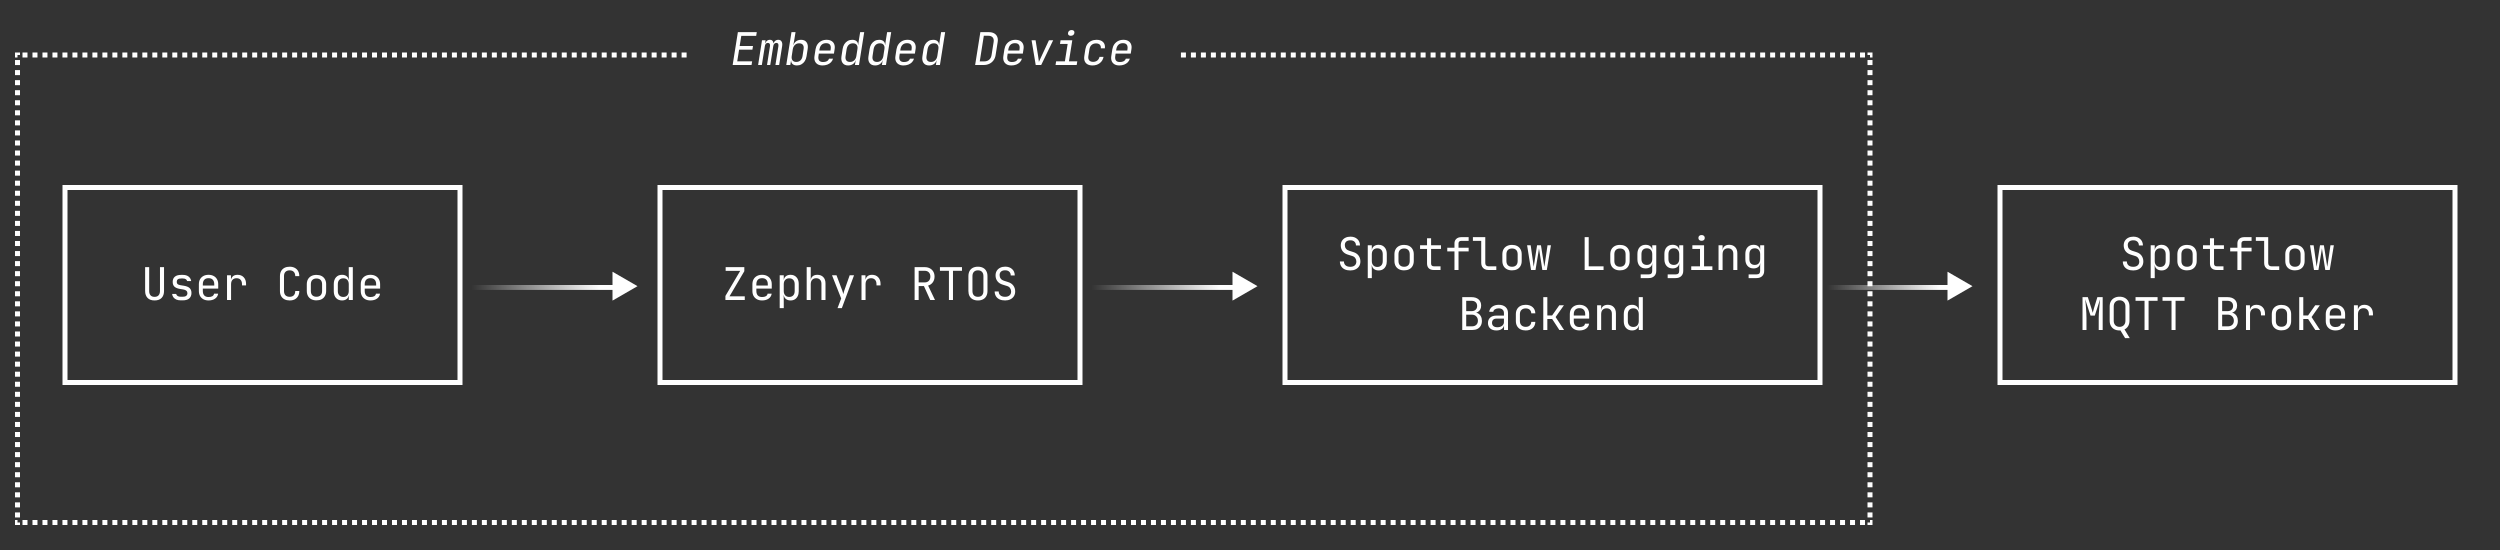 <svg width="1000" height="220" viewBox="0 0 1000 220" fill="none" xmlns="http://www.w3.org/2000/svg">
<rect x="0" y="0" width="1000" height="220" fill="#333333" stroke="none"/>
<path fill-rule="evenodd" clip-rule="evenodd" d="M251.713 115.964H175V114H251.713V115.964Z" fill="url(#paint0_radial_2757_6681)"/>
<path d="M255 114.468L245 108.694V120.241L255 114.468Z" fill="white"/>
<path fill-rule="evenodd" clip-rule="evenodd" d="M499.713 115.964H423V114H499.713V115.964Z" fill="url(#paint1_radial_2757_6681)"/>
<path d="M503 114.468L493 108.694V120.241L503 114.468Z" fill="white"/>
<path fill-rule="evenodd" clip-rule="evenodd" d="M786.125 115.964H719V114H786.125V115.964Z" fill="url(#paint2_radial_2757_6681)"/>
<path d="M789 114.468L779 108.694V120.241L789 114.468Z" fill="white"/>
<path d="M61.832 120.18C60.608 120.18 59.672 119.844 59.024 119.172C58.376 118.488 58.052 117.564 58.052 116.4V106.86H59.672V116.4C59.672 117.12 59.846 117.69 60.194 118.11C60.554 118.53 61.1 118.74 61.832 118.74C62.552 118.74 63.092 118.53 63.452 118.11C63.812 117.69 63.992 117.12 63.992 116.4V106.86H65.612V116.4C65.612 117.576 65.288 118.5 64.64 119.172C64.004 119.844 63.068 120.18 61.832 120.18ZM72.319 120.144C71.647 120.144 71.059 120.042 70.555 119.838C70.063 119.622 69.667 119.322 69.367 118.938C69.079 118.554 68.905 118.098 68.845 117.57H70.465C70.537 117.918 70.729 118.194 71.041 118.398C71.365 118.602 71.791 118.704 72.319 118.704H73.075C73.711 118.704 74.185 118.578 74.497 118.326C74.809 118.062 74.965 117.714 74.965 117.282C74.965 116.862 74.821 116.532 74.533 116.292C74.257 116.04 73.843 115.872 73.291 115.788L71.959 115.572C70.987 115.404 70.261 115.104 69.781 114.672C69.313 114.228 69.079 113.586 69.079 112.746C69.079 111.858 69.361 111.174 69.925 110.694C70.489 110.202 71.335 109.956 72.463 109.956H73.147C74.095 109.956 74.857 110.178 75.433 110.622C76.009 111.066 76.357 111.666 76.477 112.422H74.857C74.785 112.11 74.605 111.864 74.317 111.684C74.029 111.492 73.639 111.396 73.147 111.396H72.463C71.851 111.396 71.401 111.51 71.113 111.738C70.837 111.966 70.699 112.308 70.699 112.764C70.699 113.172 70.819 113.472 71.059 113.664C71.299 113.856 71.677 113.994 72.193 114.078L73.525 114.294C74.593 114.462 75.367 114.774 75.847 115.23C76.339 115.686 76.585 116.346 76.585 117.21C76.585 118.122 76.291 118.842 75.703 119.37C75.127 119.886 74.251 120.144 73.075 120.144H72.319ZM83.418 120.18C82.638 120.18 81.954 120.024 81.366 119.712C80.79 119.4 80.34 118.962 80.016 118.398C79.704 117.822 79.548 117.156 79.548 116.4V113.7C79.548 112.932 79.704 112.266 80.016 111.702C80.34 111.138 80.79 110.7 81.366 110.388C81.954 110.076 82.638 109.92 83.418 109.92C84.198 109.92 84.876 110.076 85.452 110.388C86.04 110.7 86.49 111.138 86.802 111.702C87.126 112.266 87.288 112.932 87.288 113.7V115.446H81.132V116.4C81.132 117.18 81.33 117.78 81.726 118.2C82.122 118.608 82.686 118.812 83.418 118.812C84.042 118.812 84.546 118.704 84.93 118.488C85.314 118.26 85.548 117.924 85.632 117.48H87.252C87.144 118.308 86.736 118.968 86.028 119.46C85.332 119.94 84.462 120.18 83.418 120.18ZM85.704 114.366V113.7C85.704 112.92 85.506 112.32 85.11 111.9C84.726 111.48 84.162 111.27 83.418 111.27C82.686 111.27 82.122 111.48 81.726 111.9C81.33 112.32 81.132 112.92 81.132 113.7V114.222H85.83L85.704 114.366ZM90.808 120V110.1H92.392V111.99H92.77L92.249 113.16C92.249 112.092 92.477 111.288 92.933 110.748C93.4 110.196 94.091 109.92 95.002 109.92C96.046 109.92 96.874 110.25 97.487 110.91C98.111 111.558 98.422 112.44 98.422 113.556V114.15H96.802V113.7C96.802 112.92 96.611 112.326 96.227 111.918C95.855 111.498 95.32 111.288 94.624 111.288C93.941 111.288 93.4 111.498 93.004 111.918C92.621 112.338 92.428 112.932 92.428 113.7V120H90.808ZM115.868 120.18C115.076 120.18 114.386 120.03 113.798 119.73C113.222 119.43 112.772 118.998 112.448 118.434C112.136 117.858 111.98 117.18 111.98 116.4V110.46C111.98 109.668 112.136 108.99 112.448 108.426C112.772 107.862 113.222 107.43 113.798 107.13C114.386 106.83 115.076 106.68 115.868 106.68C116.66 106.68 117.344 106.836 117.92 107.148C118.496 107.448 118.94 107.88 119.252 108.444C119.564 109.008 119.72 109.68 119.72 110.46H118.1C118.1 109.716 117.902 109.146 117.506 108.75C117.122 108.342 116.576 108.138 115.868 108.138C115.16 108.138 114.602 108.336 114.194 108.732C113.798 109.128 113.6 109.698 113.6 110.442V116.4C113.6 117.144 113.798 117.72 114.194 118.128C114.602 118.524 115.16 118.722 115.868 118.722C116.576 118.722 117.122 118.524 117.506 118.128C117.902 117.72 118.1 117.144 118.1 116.4H119.72C119.72 117.168 119.564 117.84 119.252 118.416C118.94 118.98 118.496 119.418 117.92 119.73C117.344 120.03 116.66 120.18 115.868 120.18ZM126.589 120.144C125.797 120.144 125.113 119.994 124.537 119.694C123.961 119.394 123.511 118.962 123.187 118.398C122.875 117.822 122.719 117.144 122.719 116.364V113.736C122.719 112.944 122.875 112.266 123.187 111.702C123.511 111.138 123.961 110.706 124.537 110.406C125.113 110.106 125.797 109.956 126.589 109.956C127.381 109.956 128.065 110.106 128.641 110.406C129.217 110.706 129.661 111.138 129.973 111.702C130.297 112.266 130.459 112.938 130.459 113.718V116.364C130.459 117.144 130.297 117.822 129.973 118.398C129.661 118.962 129.217 119.394 128.641 119.694C128.065 119.994 127.381 120.144 126.589 120.144ZM126.589 118.704C127.297 118.704 127.849 118.506 128.245 118.11C128.641 117.714 128.839 117.132 128.839 116.364V113.736C128.839 112.968 128.641 112.386 128.245 111.99C127.849 111.594 127.297 111.396 126.589 111.396C125.893 111.396 125.341 111.594 124.933 111.99C124.537 112.386 124.339 112.968 124.339 113.736V116.364C124.339 117.132 124.537 117.714 124.933 118.11C125.341 118.506 125.893 118.704 126.589 118.704ZM136.806 120.18C135.822 120.18 135.024 119.85 134.412 119.19C133.812 118.53 133.512 117.636 133.512 116.508V113.61C133.512 112.47 133.812 111.57 134.412 110.91C135.012 110.25 135.81 109.92 136.806 109.92C137.622 109.92 138.276 110.142 138.768 110.586C139.26 111.03 139.506 111.624 139.506 112.368L139.182 111.99H139.542L139.506 109.74V106.86H141.126V120H139.506V118.11H139.182L139.506 117.732C139.506 118.488 139.26 119.088 138.768 119.532C138.276 119.964 137.622 120.18 136.806 120.18ZM137.346 118.776C138.018 118.776 138.546 118.566 138.93 118.146C139.314 117.726 139.506 117.144 139.506 116.4V113.7C139.506 112.956 139.314 112.374 138.93 111.954C138.546 111.534 138.018 111.324 137.346 111.324C136.662 111.324 136.122 111.528 135.726 111.936C135.33 112.344 135.132 112.932 135.132 113.7V116.4C135.132 117.168 135.33 117.756 135.726 118.164C136.122 118.572 136.662 118.776 137.346 118.776ZM148.175 120.18C147.395 120.18 146.711 120.024 146.123 119.712C145.547 119.4 145.097 118.962 144.773 118.398C144.461 117.822 144.305 117.156 144.305 116.4V113.7C144.305 112.932 144.461 112.266 144.773 111.702C145.097 111.138 145.547 110.7 146.123 110.388C146.711 110.076 147.395 109.92 148.175 109.92C148.955 109.92 149.633 110.076 150.209 110.388C150.797 110.7 151.247 111.138 151.559 111.702C151.883 112.266 152.045 112.932 152.045 113.7V115.446H145.889V116.4C145.889 117.18 146.087 117.78 146.483 118.2C146.879 118.608 147.443 118.812 148.175 118.812C148.799 118.812 149.303 118.704 149.687 118.488C150.071 118.26 150.305 117.924 150.389 117.48H152.009C151.901 118.308 151.493 118.968 150.785 119.46C150.089 119.94 149.219 120.18 148.175 120.18ZM150.461 114.366V113.7C150.461 112.92 150.263 112.32 149.867 111.9C149.483 111.48 148.919 111.27 148.175 111.27C147.443 111.27 146.879 111.48 146.483 111.9C146.087 112.32 145.889 112.92 145.889 113.7V114.222H150.587L150.461 114.366Z" fill="white"/>
<rect x="26" y="75" width="158" height="78" stroke="white" stroke-width="2"/>
<path d="M290.169 120V118.38L296.091 108.336H290.259V106.86H297.729V108.48L291.807 118.524H297.909V120H290.169ZM304.832 120.18C304.052 120.18 303.368 120.024 302.78 119.712C302.204 119.4 301.754 118.962 301.43 118.398C301.118 117.822 300.962 117.156 300.962 116.4V113.7C300.962 112.932 301.118 112.266 301.43 111.702C301.754 111.138 302.204 110.7 302.78 110.388C303.368 110.076 304.052 109.92 304.832 109.92C305.612 109.92 306.29 110.076 306.866 110.388C307.454 110.7 307.904 111.138 308.216 111.702C308.54 112.266 308.702 112.932 308.702 113.7V115.446H302.546V116.4C302.546 117.18 302.744 117.78 303.14 118.2C303.536 118.608 304.1 118.812 304.832 118.812C305.456 118.812 305.96 118.704 306.344 118.488C306.728 118.26 306.962 117.924 307.046 117.48H308.666C308.558 118.308 308.15 118.968 307.442 119.46C306.746 119.94 305.876 120.18 304.832 120.18ZM307.118 114.366V113.7C307.118 112.92 306.92 112.32 306.524 111.9C306.14 111.48 305.576 111.27 304.832 111.27C304.1 111.27 303.536 111.48 303.14 111.9C302.744 112.32 302.546 112.92 302.546 113.7V114.222H307.244L307.118 114.366ZM311.881 123.24V110.1H313.501V111.99H313.825L313.501 112.368C313.501 111.612 313.747 111.018 314.239 110.586C314.743 110.142 315.403 109.92 316.219 109.92C317.215 109.92 318.007 110.25 318.595 110.91C319.195 111.558 319.495 112.452 319.495 113.592V116.49C319.495 117.246 319.357 117.9 319.081 118.452C318.817 119.004 318.439 119.43 317.947 119.73C317.467 120.03 316.891 120.18 316.219 120.18C315.415 120.18 314.761 119.958 314.257 119.514C313.753 119.07 313.501 118.476 313.501 117.732L313.825 118.11H313.465L313.501 120.36V123.24H311.881ZM315.679 118.776C316.363 118.776 316.897 118.572 317.281 118.164C317.677 117.756 317.875 117.168 317.875 116.4V113.7C317.875 112.932 317.677 112.344 317.281 111.936C316.897 111.528 316.363 111.324 315.679 111.324C315.019 111.324 314.491 111.534 314.095 111.954C313.699 112.374 313.501 112.956 313.501 113.7V116.4C313.501 117.144 313.699 117.726 314.095 118.146C314.491 118.566 315.019 118.776 315.679 118.776ZM322.674 120V106.86H324.294V110.1V111.99H324.636L324.294 112.368C324.294 111.588 324.528 110.988 324.996 110.568C325.464 110.136 326.112 109.92 326.94 109.92C327.936 109.92 328.728 110.226 329.316 110.838C329.904 111.45 330.198 112.284 330.198 113.34V120H328.578V113.52C328.578 112.812 328.386 112.266 328.002 111.882C327.63 111.486 327.12 111.288 326.472 111.288C325.8 111.288 325.266 111.498 324.87 111.918C324.486 112.338 324.294 112.932 324.294 113.7V120H322.674ZM335.015 123.24L336.473 119.388L332.801 110.1H334.601L336.905 116.22C336.989 116.424 337.067 116.67 337.139 116.958C337.211 117.234 337.271 117.468 337.319 117.66C337.367 117.468 337.427 117.234 337.499 116.958C337.571 116.67 337.643 116.424 337.715 116.22L339.875 110.1H341.621L336.743 123.24H335.015ZM344.602 120V110.1H346.186V111.99H346.564L346.042 113.16C346.042 112.092 346.27 111.288 346.726 110.748C347.194 110.196 347.884 109.92 348.796 109.92C349.84 109.92 350.668 110.25 351.28 110.91C351.904 111.558 352.216 112.44 352.216 113.556V114.15H350.596V113.7C350.596 112.92 350.404 112.326 350.02 111.918C349.648 111.498 349.114 111.288 348.418 111.288C347.734 111.288 347.194 111.498 346.798 111.918C346.414 112.338 346.222 112.932 346.222 113.7V120H344.602ZM365.845 120V106.86H369.913C370.693 106.86 371.377 107.022 371.965 107.346C372.553 107.658 373.009 108.096 373.333 108.66C373.657 109.224 373.819 109.884 373.819 110.64C373.819 111.528 373.585 112.29 373.117 112.926C372.661 113.562 372.037 114 371.245 114.24L373.999 120H372.091L369.571 114.42H367.465V120H365.845ZM367.465 112.962H369.913C370.585 112.962 371.125 112.752 371.533 112.332C371.941 111.9 372.145 111.336 372.145 110.64C372.145 109.932 371.941 109.368 371.533 108.948C371.125 108.528 370.585 108.318 369.913 108.318H367.465V112.962ZM379.572 120V108.318H375.972V106.842H384.792V108.318H381.192V120H379.572ZM391.175 120.18C390.383 120.18 389.699 120.03 389.123 119.73C388.559 119.43 388.121 118.998 387.809 118.434C387.509 117.858 387.359 117.18 387.359 116.4V110.46C387.359 109.668 387.509 108.99 387.809 108.426C388.121 107.862 388.559 107.43 389.123 107.13C389.699 106.83 390.383 106.68 391.175 106.68C391.967 106.68 392.645 106.83 393.209 107.13C393.785 107.43 394.223 107.862 394.523 108.426C394.835 108.99 394.991 109.662 394.991 110.442V116.4C394.991 117.18 394.835 117.858 394.523 118.434C394.223 118.998 393.785 119.43 393.209 119.73C392.645 120.03 391.967 120.18 391.175 120.18ZM391.175 118.722C391.883 118.722 392.423 118.524 392.795 118.128C393.179 117.72 393.371 117.144 393.371 116.4V110.46C393.371 109.716 393.179 109.146 392.795 108.75C392.423 108.342 391.883 108.138 391.175 108.138C390.479 108.138 389.939 108.342 389.555 108.75C389.171 109.146 388.979 109.716 388.979 110.46V116.4C388.979 117.144 389.171 117.72 389.555 118.128C389.939 118.524 390.479 118.722 391.175 118.722ZM402.04 120.18C401.176 120.18 400.432 120.036 399.808 119.748C399.196 119.46 398.722 119.046 398.386 118.506C398.05 117.966 397.876 117.324 397.864 116.58H399.484C399.484 117.24 399.706 117.762 400.15 118.146C400.606 118.53 401.236 118.722 402.04 118.722C402.796 118.722 403.384 118.536 403.804 118.164C404.236 117.792 404.452 117.276 404.452 116.616C404.452 116.088 404.308 115.626 404.02 115.23C403.744 114.834 403.342 114.558 402.814 114.402L401.032 113.844C400.132 113.568 399.436 113.106 398.944 112.458C398.464 111.81 398.224 111.048 398.224 110.172C398.224 109.464 398.38 108.852 398.692 108.336C399.016 107.808 399.466 107.4 400.042 107.112C400.618 106.812 401.296 106.662 402.076 106.662C403.228 106.662 404.152 106.986 404.848 107.634C405.544 108.27 405.898 109.122 405.91 110.19H404.29C404.29 109.542 404.092 109.038 403.696 108.678C403.312 108.306 402.766 108.12 402.058 108.12C401.362 108.12 400.816 108.288 400.42 108.624C400.036 108.96 399.844 109.428 399.844 110.028C399.844 110.568 399.988 111.036 400.276 111.432C400.564 111.828 400.978 112.11 401.518 112.278L403.318 112.854C404.194 113.13 404.872 113.598 405.352 114.258C405.832 114.918 406.072 115.692 406.072 116.58C406.072 117.3 405.904 117.93 405.568 118.47C405.232 119.01 404.758 119.43 404.146 119.73C403.546 120.03 402.844 120.18 402.04 120.18Z" fill="white"/>
<rect x="264" y="75" width="168" height="78" stroke="white" stroke-width="2"/>
<path d="M540.128 108.18C539.264 108.18 538.52 108.036 537.896 107.748C537.284 107.46 536.81 107.046 536.474 106.506C536.138 105.966 535.964 105.324 535.952 104.58H537.572C537.572 105.24 537.794 105.762 538.238 106.146C538.694 106.53 539.324 106.722 540.128 106.722C540.884 106.722 541.472 106.536 541.892 106.164C542.324 105.792 542.54 105.276 542.54 104.616C542.54 104.088 542.396 103.626 542.108 103.23C541.832 102.834 541.43 102.558 540.902 102.402L539.12 101.844C538.22 101.568 537.524 101.106 537.032 100.458C536.552 99.81 536.312 99.048 536.312 98.172C536.312 97.464 536.468 96.852 536.78 96.336C537.104 95.808 537.554 95.4 538.13 95.112C538.706 94.812 539.384 94.662 540.164 94.662C541.316 94.662 542.24 94.986 542.936 95.634C543.632 96.27 543.986 97.122 543.998 98.19H542.378C542.378 97.542 542.18 97.038 541.784 96.678C541.4 96.306 540.854 96.12 540.146 96.12C539.45 96.12 538.904 96.288 538.508 96.624C538.124 96.96 537.932 97.428 537.932 98.028C537.932 98.568 538.076 99.036 538.364 99.432C538.652 99.828 539.066 100.11 539.606 100.278L541.406 100.854C542.282 101.13 542.96 101.598 543.44 102.258C543.92 102.918 544.16 103.692 544.16 104.58C544.16 105.3 543.992 105.93 543.656 106.47C543.32 107.01 542.846 107.43 542.234 107.73C541.634 108.03 540.932 108.18 540.128 108.18ZM547.105 111.24V98.1H548.725V99.99H549.049L548.725 100.368C548.725 99.612 548.971 99.018 549.463 98.586C549.967 98.142 550.627 97.92 551.443 97.92C552.439 97.92 553.231 98.25 553.819 98.91C554.419 99.558 554.719 100.452 554.719 101.592V104.49C554.719 105.246 554.581 105.9 554.305 106.452C554.041 107.004 553.663 107.43 553.171 107.73C552.691 108.03 552.115 108.18 551.443 108.18C550.639 108.18 549.985 107.958 549.481 107.514C548.977 107.07 548.725 106.476 548.725 105.732L549.049 106.11H548.689L548.725 108.36V111.24H547.105ZM550.903 106.776C551.587 106.776 552.121 106.572 552.505 106.164C552.901 105.756 553.099 105.168 553.099 104.4V101.7C553.099 100.932 552.901 100.344 552.505 99.936C552.121 99.528 551.587 99.324 550.903 99.324C550.243 99.324 549.715 99.534 549.319 99.954C548.923 100.374 548.725 100.956 548.725 101.7V104.4C548.725 105.144 548.923 105.726 549.319 106.146C549.715 106.566 550.243 106.776 550.903 106.776ZM561.642 108.144C560.85 108.144 560.166 107.994 559.59 107.694C559.014 107.394 558.564 106.962 558.24 106.398C557.928 105.822 557.772 105.144 557.772 104.364V101.736C557.772 100.944 557.928 100.266 558.24 99.702C558.564 99.138 559.014 98.706 559.59 98.406C560.166 98.106 560.85 97.956 561.642 97.956C562.434 97.956 563.118 98.106 563.694 98.406C564.27 98.706 564.714 99.138 565.026 99.702C565.35 100.266 565.512 100.938 565.512 101.718V104.364C565.512 105.144 565.35 105.822 565.026 106.398C564.714 106.962 564.27 107.394 563.694 107.694C563.118 107.994 562.434 108.144 561.642 108.144ZM561.642 106.704C562.35 106.704 562.902 106.506 563.298 106.11C563.694 105.714 563.892 105.132 563.892 104.364V101.736C563.892 100.968 563.694 100.386 563.298 99.99C562.902 99.594 562.35 99.396 561.642 99.396C560.946 99.396 560.394 99.594 559.986 99.99C559.59 100.386 559.392 100.968 559.392 101.736V104.364C559.392 105.132 559.59 105.714 559.986 106.11C560.394 106.506 560.946 106.704 561.642 106.704ZM573.515 108C572.663 108 571.997 107.772 571.517 107.316C571.049 106.86 570.815 106.218 570.815 105.39V99.576H568.025V98.1H570.815V95.31H572.435V98.1H576.395V99.576H572.435V105.39C572.435 106.146 572.795 106.524 573.515 106.524H576.215V108H573.515ZM581.788 108V100.566H578.908V99.09H581.788V97.38C581.788 96.6 582.034 95.988 582.526 95.544C583.018 95.088 583.696 94.86 584.56 94.86H587.458V96.336H584.56C584.188 96.336 583.9 96.426 583.696 96.606C583.504 96.774 583.408 97.032 583.408 97.38V99.09H587.458V100.566H583.408V108H581.788ZM595.371 108C594.795 108 594.291 107.886 593.859 107.658C593.427 107.43 593.091 107.106 592.851 106.686C592.611 106.266 592.491 105.774 592.491 105.21V96.336H589.161V94.86H594.111V105.21C594.111 105.618 594.225 105.942 594.453 106.182C594.681 106.41 594.987 106.524 595.371 106.524H598.521V108H595.371ZM604.814 108.144C604.022 108.144 603.338 107.994 602.762 107.694C602.186 107.394 601.736 106.962 601.412 106.398C601.1 105.822 600.944 105.144 600.944 104.364V101.736C600.944 100.944 601.1 100.266 601.412 99.702C601.736 99.138 602.186 98.706 602.762 98.406C603.338 98.106 604.022 97.956 604.814 97.956C605.606 97.956 606.29 98.106 606.866 98.406C607.442 98.706 607.886 99.138 608.198 99.702C608.522 100.266 608.684 100.938 608.684 101.718V104.364C608.684 105.144 608.522 105.822 608.198 106.398C607.886 106.962 607.442 107.394 606.866 107.694C606.29 107.994 605.606 108.144 604.814 108.144ZM604.814 106.704C605.522 106.704 606.074 106.506 606.47 106.11C606.866 105.714 607.064 105.132 607.064 104.364V101.736C607.064 100.968 606.866 100.386 606.47 99.99C606.074 99.594 605.522 99.396 604.814 99.396C604.118 99.396 603.566 99.594 603.158 99.99C602.762 100.386 602.564 100.968 602.564 101.736V104.364C602.564 105.132 602.762 105.714 603.158 106.11C603.566 106.506 604.118 106.704 604.814 106.704ZM612.421 108L610.837 98.1H612.277L613.267 105.12C613.303 105.384 613.339 105.672 613.375 105.984C613.423 106.284 613.459 106.536 613.483 106.74C613.507 106.536 613.543 106.284 613.591 105.984C613.651 105.672 613.699 105.384 613.735 105.12L614.833 98.1H616.381L617.479 105.12C617.515 105.384 617.557 105.672 617.605 105.984C617.665 106.284 617.707 106.536 617.731 106.74C617.755 106.536 617.791 106.284 617.839 105.984C617.899 105.672 617.947 105.384 617.983 105.12L619.009 98.1H620.377L618.721 108H616.939L615.877 101.16C615.829 100.824 615.775 100.488 615.715 100.152C615.655 99.816 615.613 99.552 615.589 99.36C615.565 99.552 615.529 99.816 615.481 100.152C615.433 100.488 615.379 100.824 615.319 101.16L614.203 108H612.421ZM633.863 108V94.86H635.483V106.524H641.423V108H633.863ZM647.986 108.144C647.194 108.144 646.51 107.994 645.934 107.694C645.358 107.394 644.908 106.962 644.584 106.398C644.272 105.822 644.116 105.144 644.116 104.364V101.736C644.116 100.944 644.272 100.266 644.584 99.702C644.908 99.138 645.358 98.706 645.934 98.406C646.51 98.106 647.194 97.956 647.986 97.956C648.778 97.956 649.462 98.106 650.038 98.406C650.614 98.706 651.058 99.138 651.37 99.702C651.694 100.266 651.856 100.938 651.856 101.718V104.364C651.856 105.144 651.694 105.822 651.37 106.398C651.058 106.962 650.614 107.394 650.038 107.694C649.462 107.994 648.778 108.144 647.986 108.144ZM647.986 106.704C648.694 106.704 649.246 106.506 649.642 106.11C650.038 105.714 650.236 105.132 650.236 104.364V101.736C650.236 100.968 650.038 100.386 649.642 99.99C649.246 99.594 648.694 99.396 647.986 99.396C647.29 99.396 646.738 99.594 646.33 99.99C645.934 100.386 645.736 100.968 645.736 101.736V104.364C645.736 105.132 645.934 105.714 646.33 106.11C646.738 106.506 647.29 106.704 647.986 106.704ZM656.277 111.24V109.764H659.427C659.931 109.764 660.297 109.65 660.525 109.422C660.765 109.194 660.885 108.84 660.885 108.36V107.1L660.921 105.3H660.597L660.903 105.03C660.903 105.75 660.663 106.32 660.183 106.74C659.703 107.16 659.061 107.37 658.257 107.37C657.237 107.37 656.433 107.04 655.845 106.38C655.257 105.708 654.963 104.808 654.963 103.68V101.592C654.963 100.464 655.257 99.57 655.845 98.91C656.433 98.25 657.237 97.92 658.257 97.92C659.061 97.92 659.703 98.13 660.183 98.55C660.663 98.97 660.903 99.54 660.903 100.26L660.597 99.99H660.903V98.1H662.505V108.36C662.505 109.248 662.229 109.95 661.677 110.466C661.137 110.982 660.381 111.24 659.409 111.24H656.277ZM658.743 105.966C659.415 105.966 659.943 105.756 660.327 105.336C660.711 104.916 660.903 104.334 660.903 103.59V101.7C660.903 100.956 660.711 100.374 660.327 99.954C659.943 99.534 659.415 99.324 658.743 99.324C658.059 99.324 657.525 99.528 657.141 99.936C656.769 100.344 656.583 100.932 656.583 101.7V103.59C656.583 104.358 656.769 104.946 657.141 105.354C657.525 105.762 658.059 105.966 658.743 105.966ZM667.07 111.24V109.764H670.22C670.724 109.764 671.09 109.65 671.318 109.422C671.558 109.194 671.678 108.84 671.678 108.36V107.1L671.714 105.3H671.39L671.696 105.03C671.696 105.75 671.456 106.32 670.976 106.74C670.496 107.16 669.854 107.37 669.05 107.37C668.03 107.37 667.226 107.04 666.638 106.38C666.05 105.708 665.756 104.808 665.756 103.68V101.592C665.756 100.464 666.05 99.57 666.638 98.91C667.226 98.25 668.03 97.92 669.05 97.92C669.854 97.92 670.496 98.13 670.976 98.55C671.456 98.97 671.696 99.54 671.696 100.26L671.39 99.99H671.696V98.1H673.298V108.36C673.298 109.248 673.022 109.95 672.47 110.466C671.93 110.982 671.174 111.24 670.202 111.24H667.07ZM669.536 105.966C670.208 105.966 670.736 105.756 671.12 105.336C671.504 104.916 671.696 104.334 671.696 103.59V101.7C671.696 100.956 671.504 100.374 671.12 99.954C670.736 99.534 670.208 99.324 669.536 99.324C668.852 99.324 668.318 99.528 667.934 99.936C667.562 100.344 667.376 100.932 667.376 101.7V103.59C667.376 104.358 667.562 104.946 667.934 105.354C668.318 105.762 668.852 105.966 669.536 105.966ZM676.495 108V106.524H680.005V99.576H676.945V98.1H681.625V106.524H684.955V108H676.495ZM680.635 96.318C680.239 96.318 679.927 96.216 679.699 96.012C679.471 95.808 679.357 95.532 679.357 95.184C679.357 94.824 679.471 94.542 679.699 94.338C679.927 94.122 680.239 94.014 680.635 94.014C681.031 94.014 681.343 94.122 681.571 94.338C681.799 94.542 681.913 94.824 681.913 95.184C681.913 95.532 681.799 95.808 681.571 96.012C681.343 96.216 681.031 96.318 680.635 96.318ZM687.414 108V98.1H689.034V99.99H689.376L689.034 100.368C689.034 99.588 689.268 98.988 689.736 98.568C690.204 98.136 690.852 97.92 691.68 97.92C692.676 97.92 693.468 98.226 694.056 98.838C694.644 99.45 694.938 100.284 694.938 101.34V108H693.318V101.52C693.318 100.812 693.126 100.272 692.742 99.9C692.37 99.516 691.86 99.324 691.212 99.324C690.54 99.324 690.006 99.528 689.61 99.936C689.226 100.344 689.034 100.932 689.034 101.7V108H687.414ZM699.449 111.24V109.764H702.599C703.103 109.764 703.469 109.65 703.697 109.422C703.937 109.194 704.057 108.84 704.057 108.36V107.1L704.093 105.3H703.769L704.075 105.03C704.075 105.75 703.835 106.32 703.355 106.74C702.875 107.16 702.233 107.37 701.429 107.37C700.409 107.37 699.605 107.04 699.017 106.38C698.429 105.708 698.135 104.808 698.135 103.68V101.592C698.135 100.464 698.429 99.57 699.017 98.91C699.605 98.25 700.409 97.92 701.429 97.92C702.233 97.92 702.875 98.13 703.355 98.55C703.835 98.97 704.075 99.54 704.075 100.26L703.769 99.99H704.075V98.1H705.677V108.36C705.677 109.248 705.401 109.95 704.849 110.466C704.309 110.982 703.553 111.24 702.581 111.24H699.449ZM701.915 105.966C702.587 105.966 703.115 105.756 703.499 105.336C703.883 104.916 704.075 104.334 704.075 103.59V101.7C704.075 100.956 703.883 100.374 703.499 99.954C703.115 99.534 702.587 99.324 701.915 99.324C701.231 99.324 700.697 99.528 700.313 99.936C699.941 100.344 699.755 100.932 699.755 101.7V103.59C699.755 104.358 699.941 104.946 700.313 105.354C700.697 105.762 701.231 105.966 701.915 105.966ZM584.899 132V118.86H588.625C589.825 118.86 590.761 119.16 591.433 119.76C592.117 120.36 592.459 121.194 592.459 122.262C592.459 122.862 592.333 123.384 592.081 123.828C591.829 124.272 591.469 124.614 591.001 124.854C590.545 125.094 589.993 125.208 589.345 125.196V124.926C590.041 124.914 590.641 125.046 591.145 125.322C591.661 125.598 592.057 125.994 592.333 126.51C592.621 127.026 592.765 127.638 592.765 128.346C592.765 129.09 592.609 129.738 592.297 130.29C591.985 130.842 591.541 131.268 590.965 131.568C590.389 131.856 589.699 132 588.895 132H584.899ZM586.483 130.542H588.715C589.471 130.542 590.065 130.344 590.497 129.948C590.941 129.54 591.163 128.988 591.163 128.292C591.163 127.572 590.941 126.99 590.497 126.546C590.065 126.09 589.471 125.862 588.715 125.862H586.483V130.542ZM586.483 124.458H588.607C589.303 124.458 589.849 124.272 590.245 123.9C590.653 123.528 590.857 123.024 590.857 122.388C590.857 121.752 590.659 121.248 590.263 120.876C589.867 120.504 589.321 120.318 588.625 120.318H586.483V124.458ZM598.554 132.18C597.51 132.18 596.688 131.916 596.088 131.388C595.488 130.848 595.188 130.122 595.188 129.21C595.188 128.286 595.488 127.56 596.088 127.032C596.688 126.504 597.498 126.24 598.518 126.24H601.578V125.25C601.578 124.638 601.392 124.17 601.02 123.846C600.66 123.51 600.144 123.342 599.472 123.342C598.884 123.342 598.392 123.468 597.996 123.72C597.6 123.96 597.372 124.29 597.312 124.71H595.692C595.8 123.858 596.202 123.18 596.898 122.676C597.594 122.172 598.464 121.92 599.508 121.92C600.648 121.92 601.548 122.214 602.208 122.802C602.868 123.39 603.198 124.188 603.198 125.196V132H601.614V130.11H601.344L601.614 129.84C601.614 130.56 601.332 131.13 600.768 131.55C600.216 131.97 599.478 132.18 598.554 132.18ZM598.95 130.902C599.718 130.902 600.348 130.71 600.84 130.326C601.332 129.942 601.578 129.45 601.578 128.85V127.446H598.554C598.014 127.446 597.588 127.596 597.276 127.896C596.964 128.196 596.808 128.604 596.808 129.12C596.808 129.672 596.994 130.11 597.366 130.434C597.75 130.746 598.278 130.902 598.95 130.902ZM610.283 132.18C609.491 132.18 608.795 132.03 608.195 131.73C607.607 131.43 607.151 130.998 606.827 130.434C606.503 129.858 606.341 129.18 606.341 128.4V125.7C606.341 124.908 606.503 124.23 606.827 123.666C607.151 123.102 607.607 122.67 608.195 122.37C608.795 122.07 609.491 121.92 610.283 121.92C611.423 121.92 612.341 122.226 613.037 122.838C613.733 123.45 614.099 124.284 614.135 125.34H612.515C612.479 124.704 612.263 124.218 611.867 123.882C611.483 123.534 610.955 123.36 610.283 123.36C609.575 123.36 609.011 123.564 608.591 123.972C608.171 124.368 607.961 124.938 607.961 125.682V128.4C607.961 129.144 608.171 129.72 608.591 130.128C609.011 130.536 609.575 130.74 610.283 130.74C610.955 130.74 611.483 130.566 611.867 130.218C612.263 129.87 612.479 129.384 612.515 128.76H614.135C614.099 129.816 613.733 130.65 613.037 131.262C612.341 131.874 611.423 132.18 610.283 132.18ZM617.314 132V118.86H618.934V126.186H620.842L623.722 122.1H625.576L622.246 126.816L625.63 132H623.74L620.86 127.59H618.934V132H617.314ZM631.796 132.18C631.016 132.18 630.332 132.024 629.744 131.712C629.168 131.4 628.718 130.962 628.394 130.398C628.082 129.822 627.926 129.156 627.926 128.4V125.7C627.926 124.932 628.082 124.266 628.394 123.702C628.718 123.138 629.168 122.7 629.744 122.388C630.332 122.076 631.016 121.92 631.796 121.92C632.576 121.92 633.254 122.076 633.83 122.388C634.418 122.7 634.868 123.138 635.18 123.702C635.504 124.266 635.666 124.932 635.666 125.7V127.446H629.51V128.4C629.51 129.18 629.708 129.78 630.104 130.2C630.5 130.608 631.064 130.812 631.796 130.812C632.42 130.812 632.924 130.704 633.308 130.488C633.692 130.26 633.926 129.924 634.01 129.48H635.63C635.522 130.308 635.114 130.968 634.406 131.46C633.71 131.94 632.84 132.18 631.796 132.18ZM634.082 126.366V125.7C634.082 124.92 633.884 124.32 633.488 123.9C633.104 123.48 632.54 123.27 631.796 123.27C631.064 123.27 630.5 123.48 630.104 123.9C629.708 124.32 629.51 124.92 629.51 125.7V126.222H634.208L634.082 126.366ZM638.845 132V122.1H640.465V123.99H640.807L640.465 124.368C640.465 123.588 640.699 122.988 641.167 122.568C641.635 122.136 642.283 121.92 643.111 121.92C644.107 121.92 644.899 122.226 645.487 122.838C646.075 123.45 646.369 124.284 646.369 125.34V132H644.749V125.52C644.749 124.812 644.557 124.272 644.173 123.9C643.801 123.516 643.291 123.324 642.643 123.324C641.971 123.324 641.437 123.528 641.041 123.936C640.657 124.344 640.465 124.932 640.465 125.7V132H638.845ZM652.806 132.18C651.822 132.18 651.024 131.85 650.412 131.19C649.812 130.53 649.512 129.636 649.512 128.508V125.61C649.512 124.47 649.812 123.57 650.412 122.91C651.012 122.25 651.81 121.92 652.806 121.92C653.622 121.92 654.276 122.142 654.768 122.586C655.26 123.03 655.506 123.624 655.506 124.368L655.182 123.99H655.542L655.506 121.74V118.86H657.126V132H655.506V130.11H655.182L655.506 129.732C655.506 130.488 655.26 131.088 654.768 131.532C654.276 131.964 653.622 132.18 652.806 132.18ZM653.346 130.776C654.018 130.776 654.546 130.566 654.93 130.146C655.314 129.726 655.506 129.144 655.506 128.4V125.7C655.506 124.956 655.314 124.374 654.93 123.954C654.546 123.534 654.018 123.324 653.346 123.324C652.662 123.324 652.122 123.528 651.726 123.936C651.33 124.344 651.132 124.932 651.132 125.7V128.4C651.132 129.168 651.33 129.756 651.726 130.164C652.122 130.572 652.662 130.776 653.346 130.776Z" fill="white"/>
<rect x="514" y="75" width="214" height="78" stroke="white" stroke-width="2"/>
<path d="M853.3 108.18C852.436 108.18 851.692 108.036 851.068 107.748C850.456 107.46 849.982 107.046 849.646 106.506C849.31 105.966 849.136 105.324 849.124 104.58H850.744C850.744 105.24 850.966 105.762 851.41 106.146C851.866 106.53 852.496 106.722 853.3 106.722C854.056 106.722 854.644 106.536 855.064 106.164C855.496 105.792 855.712 105.276 855.712 104.616C855.712 104.088 855.568 103.626 855.28 103.23C855.004 102.834 854.602 102.558 854.074 102.402L852.292 101.844C851.392 101.568 850.696 101.106 850.204 100.458C849.724 99.81 849.484 99.048 849.484 98.172C849.484 97.464 849.64 96.852 849.952 96.336C850.276 95.808 850.726 95.4 851.302 95.112C851.878 94.812 852.556 94.662 853.336 94.662C854.488 94.662 855.412 94.986 856.108 95.634C856.804 96.27 857.158 97.122 857.17 98.19H855.55C855.55 97.542 855.352 97.038 854.956 96.678C854.572 96.306 854.026 96.12 853.318 96.12C852.622 96.12 852.076 96.288 851.68 96.624C851.296 96.96 851.104 97.428 851.104 98.028C851.104 98.568 851.248 99.036 851.536 99.432C851.824 99.828 852.238 100.11 852.778 100.278L854.578 100.854C855.454 101.13 856.132 101.598 856.612 102.258C857.092 102.918 857.332 103.692 857.332 104.58C857.332 105.3 857.164 105.93 856.828 106.47C856.492 107.01 856.018 107.43 855.406 107.73C854.806 108.03 854.104 108.18 853.3 108.18ZM860.277 111.24V98.1H861.897V99.99H862.221L861.897 100.368C861.897 99.612 862.143 99.018 862.635 98.586C863.139 98.142 863.799 97.92 864.615 97.92C865.611 97.92 866.403 98.25 866.991 98.91C867.591 99.558 867.891 100.452 867.891 101.592V104.49C867.891 105.246 867.753 105.9 867.477 106.452C867.213 107.004 866.835 107.43 866.343 107.73C865.863 108.03 865.287 108.18 864.615 108.18C863.811 108.18 863.157 107.958 862.653 107.514C862.149 107.07 861.897 106.476 861.897 105.732L862.221 106.11H861.861L861.897 108.36V111.24H860.277ZM864.075 106.776C864.759 106.776 865.293 106.572 865.677 106.164C866.073 105.756 866.271 105.168 866.271 104.4V101.7C866.271 100.932 866.073 100.344 865.677 99.936C865.293 99.528 864.759 99.324 864.075 99.324C863.415 99.324 862.887 99.534 862.491 99.954C862.095 100.374 861.897 100.956 861.897 101.7V104.4C861.897 105.144 862.095 105.726 862.491 106.146C862.887 106.566 863.415 106.776 864.075 106.776ZM874.814 108.144C874.022 108.144 873.338 107.994 872.762 107.694C872.186 107.394 871.736 106.962 871.412 106.398C871.1 105.822 870.944 105.144 870.944 104.364V101.736C870.944 100.944 871.1 100.266 871.412 99.702C871.736 99.138 872.186 98.706 872.762 98.406C873.338 98.106 874.022 97.956 874.814 97.956C875.606 97.956 876.29 98.106 876.866 98.406C877.442 98.706 877.886 99.138 878.198 99.702C878.522 100.266 878.684 100.938 878.684 101.718V104.364C878.684 105.144 878.522 105.822 878.198 106.398C877.886 106.962 877.442 107.394 876.866 107.694C876.29 107.994 875.606 108.144 874.814 108.144ZM874.814 106.704C875.522 106.704 876.074 106.506 876.47 106.11C876.866 105.714 877.064 105.132 877.064 104.364V101.736C877.064 100.968 876.866 100.386 876.47 99.99C876.074 99.594 875.522 99.396 874.814 99.396C874.118 99.396 873.566 99.594 873.158 99.99C872.762 100.386 872.564 100.968 872.564 101.736V104.364C872.564 105.132 872.762 105.714 873.158 106.11C873.566 106.506 874.118 106.704 874.814 106.704ZM886.687 108C885.835 108 885.169 107.772 884.689 107.316C884.221 106.86 883.987 106.218 883.987 105.39V99.576H881.197V98.1H883.987V95.31H885.607V98.1H889.567V99.576H885.607V105.39C885.607 106.146 885.967 106.524 886.687 106.524H889.387V108H886.687ZM894.96 108V100.566H892.08V99.09H894.96V97.38C894.96 96.6 895.206 95.988 895.698 95.544C896.19 95.088 896.868 94.86 897.732 94.86H900.63V96.336H897.732C897.36 96.336 897.072 96.426 896.868 96.606C896.676 96.774 896.58 97.032 896.58 97.38V99.09H900.63V100.566H896.58V108H894.96ZM908.543 108C907.967 108 907.463 107.886 907.031 107.658C906.599 107.43 906.263 107.106 906.023 106.686C905.783 106.266 905.663 105.774 905.663 105.21V96.336H902.333V94.86H907.283V105.21C907.283 105.618 907.397 105.942 907.625 106.182C907.853 106.41 908.159 106.524 908.543 106.524H911.693V108H908.543ZM917.986 108.144C917.194 108.144 916.51 107.994 915.934 107.694C915.358 107.394 914.908 106.962 914.584 106.398C914.272 105.822 914.116 105.144 914.116 104.364V101.736C914.116 100.944 914.272 100.266 914.584 99.702C914.908 99.138 915.358 98.706 915.934 98.406C916.51 98.106 917.194 97.956 917.986 97.956C918.778 97.956 919.462 98.106 920.038 98.406C920.614 98.706 921.058 99.138 921.37 99.702C921.694 100.266 921.856 100.938 921.856 101.718V104.364C921.856 105.144 921.694 105.822 921.37 106.398C921.058 106.962 920.614 107.394 920.038 107.694C919.462 107.994 918.778 108.144 917.986 108.144ZM917.986 106.704C918.694 106.704 919.246 106.506 919.642 106.11C920.038 105.714 920.236 105.132 920.236 104.364V101.736C920.236 100.968 920.038 100.386 919.642 99.99C919.246 99.594 918.694 99.396 917.986 99.396C917.29 99.396 916.738 99.594 916.33 99.99C915.934 100.386 915.736 100.968 915.736 101.736V104.364C915.736 105.132 915.934 105.714 916.33 106.11C916.738 106.506 917.29 106.704 917.986 106.704ZM925.593 108L924.009 98.1H925.449L926.439 105.12C926.475 105.384 926.511 105.672 926.547 105.984C926.595 106.284 926.631 106.536 926.655 106.74C926.679 106.536 926.715 106.284 926.763 105.984C926.823 105.672 926.871 105.384 926.907 105.12L928.005 98.1H929.553L930.651 105.12C930.687 105.384 930.729 105.672 930.777 105.984C930.837 106.284 930.879 106.536 930.903 106.74C930.927 106.536 930.963 106.284 931.011 105.984C931.071 105.672 931.119 105.384 931.155 105.12L932.181 98.1H933.549L931.893 108H930.111L929.049 101.16C929.001 100.824 928.947 100.488 928.887 100.152C928.827 99.816 928.785 99.552 928.761 99.36C928.737 99.552 928.701 99.816 928.653 100.152C928.605 100.488 928.551 100.824 928.491 101.16L927.375 108H925.593ZM833.007 132V118.86H835.131L836.499 123.108C836.631 123.492 836.751 123.876 836.859 124.26C836.967 124.632 837.045 124.92 837.093 125.124C837.153 124.92 837.231 124.632 837.327 124.26C837.423 123.876 837.531 123.486 837.651 123.09L838.947 118.86H841.071V132H839.487V127.23C839.487 126.702 839.505 126.102 839.541 125.43C839.577 124.758 839.625 124.074 839.685 123.378C839.745 122.67 839.805 121.998 839.865 121.362C839.937 120.714 839.997 120.15 840.045 119.67L837.921 126.24H836.211L834.069 119.67C834.129 120.138 834.189 120.684 834.249 121.308C834.309 121.92 834.363 122.574 834.411 123.27C834.459 123.954 834.501 124.638 834.537 125.322C834.573 126.006 834.591 126.642 834.591 127.23V132H833.007ZM850.028 135.24L848.102 132.054L848.282 132.162C848.234 132.162 848.168 132.162 848.084 132.162C848.012 132.174 847.928 132.18 847.832 132.18C847.028 132.18 846.326 132.024 845.726 131.712C845.138 131.388 844.682 130.938 844.358 130.362C844.034 129.774 843.872 129.09 843.872 128.31V122.55C843.872 121.758 844.034 121.074 844.358 120.498C844.682 119.922 845.138 119.478 845.726 119.166C846.326 118.842 847.028 118.68 847.832 118.68C848.648 118.68 849.35 118.842 849.938 119.166C850.526 119.478 850.982 119.922 851.306 120.498C851.63 121.074 851.792 121.758 851.792 122.55V128.31C851.792 129.114 851.618 129.816 851.27 130.416C850.922 131.016 850.43 131.466 849.794 131.766L851.9 135.24H850.028ZM847.832 130.74C848.54 130.74 849.104 130.518 849.524 130.074C849.956 129.63 850.172 129.042 850.172 128.31V122.55C850.172 121.806 849.956 121.218 849.524 120.786C849.104 120.342 848.54 120.12 847.832 120.12C847.124 120.12 846.554 120.342 846.122 120.786C845.702 121.218 845.492 121.806 845.492 122.55V128.31C845.492 129.042 845.702 129.63 846.122 130.074C846.554 130.518 847.124 130.74 847.832 130.74ZM857.815 132V120.318H854.215V118.842H863.035V120.318H859.435V132H857.815ZM868.608 132V120.318H865.008V118.842H873.828V120.318H870.228V132H868.608ZM887.278 132V118.86H891.004C892.204 118.86 893.14 119.16 893.812 119.76C894.496 120.36 894.838 121.194 894.838 122.262C894.838 122.862 894.712 123.384 894.46 123.828C894.208 124.272 893.848 124.614 893.38 124.854C892.924 125.094 892.372 125.208 891.724 125.196V124.926C892.42 124.914 893.02 125.046 893.524 125.322C894.04 125.598 894.436 125.994 894.712 126.51C895 127.026 895.144 127.638 895.144 128.346C895.144 129.09 894.988 129.738 894.676 130.29C894.364 130.842 893.92 131.268 893.344 131.568C892.768 131.856 892.078 132 891.274 132H887.278ZM888.862 130.542H891.094C891.85 130.542 892.444 130.344 892.876 129.948C893.32 129.54 893.542 128.988 893.542 128.292C893.542 127.572 893.32 126.99 892.876 126.546C892.444 126.09 891.85 125.862 891.094 125.862H888.862V130.542ZM888.862 124.458H890.986C891.682 124.458 892.228 124.272 892.624 123.9C893.032 123.528 893.236 123.024 893.236 122.388C893.236 121.752 893.038 121.248 892.642 120.876C892.246 120.504 891.7 120.318 891.004 120.318H888.862V124.458ZM898.394 132V122.1H899.978V123.99H900.356L899.834 125.16C899.834 124.092 900.062 123.288 900.518 122.748C900.986 122.196 901.676 121.92 902.588 121.92C903.632 121.92 904.46 122.25 905.072 122.91C905.696 123.558 906.008 124.44 906.008 125.556V126.15H904.388V125.7C904.388 124.92 904.196 124.326 903.812 123.918C903.44 123.498 902.906 123.288 902.21 123.288C901.526 123.288 900.986 123.498 900.59 123.918C900.206 124.338 900.014 124.932 900.014 125.7V132H898.394ZM912.589 132.144C911.797 132.144 911.113 131.994 910.537 131.694C909.961 131.394 909.511 130.962 909.187 130.398C908.875 129.822 908.719 129.144 908.719 128.364V125.736C908.719 124.944 908.875 124.266 909.187 123.702C909.511 123.138 909.961 122.706 910.537 122.406C911.113 122.106 911.797 121.956 912.589 121.956C913.381 121.956 914.065 122.106 914.641 122.406C915.217 122.706 915.661 123.138 915.973 123.702C916.297 124.266 916.459 124.938 916.459 125.718V128.364C916.459 129.144 916.297 129.822 915.973 130.398C915.661 130.962 915.217 131.394 914.641 131.694C914.065 131.994 913.381 132.144 912.589 132.144ZM912.589 130.704C913.297 130.704 913.849 130.506 914.245 130.11C914.641 129.714 914.839 129.132 914.839 128.364V125.736C914.839 124.968 914.641 124.386 914.245 123.99C913.849 123.594 913.297 123.396 912.589 123.396C911.893 123.396 911.341 123.594 910.933 123.99C910.537 124.386 910.339 124.968 910.339 125.736V128.364C910.339 129.132 910.537 129.714 910.933 130.11C911.341 130.506 911.893 130.704 912.589 130.704ZM919.692 132V118.86H921.312V126.186H923.22L926.1 122.1H927.954L924.624 126.816L928.008 132H926.118L923.238 127.59H921.312V132H919.692ZM934.175 132.18C933.395 132.18 932.711 132.024 932.123 131.712C931.547 131.4 931.097 130.962 930.773 130.398C930.461 129.822 930.305 129.156 930.305 128.4V125.7C930.305 124.932 930.461 124.266 930.773 123.702C931.097 123.138 931.547 122.7 932.123 122.388C932.711 122.076 933.395 121.92 934.175 121.92C934.955 121.92 935.633 122.076 936.209 122.388C936.797 122.7 937.247 123.138 937.559 123.702C937.883 124.266 938.045 124.932 938.045 125.7V127.446H931.889V128.4C931.889 129.18 932.087 129.78 932.483 130.2C932.879 130.608 933.443 130.812 934.175 130.812C934.799 130.812 935.303 130.704 935.687 130.488C936.071 130.26 936.305 129.924 936.389 129.48H938.009C937.901 130.308 937.493 130.968 936.785 131.46C936.089 131.94 935.219 132.18 934.175 132.18ZM936.461 126.366V125.7C936.461 124.92 936.263 124.32 935.867 123.9C935.483 123.48 934.919 123.27 934.175 123.27C933.443 123.27 932.879 123.48 932.483 123.9C932.087 124.32 931.889 124.92 931.889 125.7V126.222H936.587L936.461 126.366ZM941.566 132V122.1H943.15V123.99H943.528L943.006 125.16C943.006 124.092 943.234 123.288 943.69 122.748C944.158 122.196 944.848 121.92 945.76 121.92C946.804 121.92 947.632 122.25 948.244 122.91C948.868 123.558 949.18 124.44 949.18 125.556V126.15H947.56V125.7C947.56 124.92 947.368 124.326 946.984 123.918C946.612 123.498 946.078 123.288 945.382 123.288C944.698 123.288 944.158 123.498 943.762 123.918C943.378 124.338 943.186 124.932 943.186 125.7V132H941.566Z" fill="white"/>
<rect x="800" y="75" width="182" height="78" stroke="white" stroke-width="2"/>
<path d="M6.999 208.994H8V210H6V208H6.999V208.994ZM10.993 210H8.996V208H10.993V210ZM14.988 210H12.99V208H14.988V210ZM18.982 210H16.985V208H18.982V210ZM22.977 210H20.98V208H22.977V210ZM26.972 210H24.975V208H26.972V210ZM30.967 210H28.969V208H30.967V210ZM34.961 210H32.964V208H34.961V210ZM38.956 210H36.958V208H38.956V210ZM42.95 210H40.953V208H42.95V210ZM46.945 210H44.947V208H46.945V210ZM50.94 210H48.942V208H50.94V210ZM54.935 210H52.937V208H54.935V210ZM58.929 210H56.932V208H58.929V210ZM62.924 210H60.926V208H62.924V210ZM66.918 210H64.921V208H66.918V210ZM70.913 210H68.915V208H70.913V210ZM74.907 210H72.91V208H74.907V210ZM78.902 210H76.904V208H78.902V210ZM82.897 210H80.899V208H82.897V210ZM86.892 210H84.894V208H86.892V210ZM90.886 210H88.889V208H90.886V210ZM94.881 210H92.883V208H94.881V210ZM98.875 210H96.878V208H98.875V210ZM102.87 210H100.872V208H102.87V210ZM106.864 210H104.867V208H106.864V210ZM110.859 210H108.861V208H110.859V210ZM114.854 210H112.856V208H114.854V210ZM118.849 210H116.851V208H118.849V210ZM122.843 210H120.846V208H122.843V210ZM126.838 210H124.84V208H126.838V210ZM130.832 210H128.835V208H130.832V210ZM134.827 210H132.829V208H134.827V210ZM138.821 210H136.824V208H138.821V210ZM142.816 210H140.818V208H142.816V210ZM146.811 210H144.813V208H146.811V210ZM150.806 210H148.808V208H150.806V210ZM154.8 210H152.803V208H154.8V210ZM158.795 210H156.797V208H158.795V210ZM162.789 210H160.792V208H162.789V210ZM166.784 210H164.786V208H166.784V210ZM170.778 210H168.781V208H170.778V210ZM174.773 210H172.775V208H174.773V210ZM178.768 210H176.771V208H178.768V210ZM182.763 210H180.765V208H182.763V210ZM186.757 210H184.76V208H186.757V210ZM190.752 210H188.754V208H190.752V210ZM194.746 210H192.749V208H194.746V210ZM198.741 210H196.743V208H198.741V210ZM202.735 210H200.738V208H202.735V210ZM206.73 210H204.732V208H206.73V210ZM210.725 210H208.728V208H210.725V210ZM214.72 210H212.722V208H214.72V210ZM218.714 210H216.717V208H218.714V210ZM222.709 210H220.711V208H222.709V210ZM226.703 210H224.706V208H226.703V210ZM230.698 210H228.7V208H230.698V210ZM234.692 210H232.695V208H234.692V210ZM238.688 210H236.689V208H238.688V210ZM242.682 210H240.685V208H242.682V210ZM246.677 210H244.679V208H246.677V210ZM250.671 210H248.674V208H250.671V210ZM254.666 210H252.668V208H254.666V210ZM258.66 210H256.663V208H258.66V210ZM262.655 210H260.657V208H262.655V210ZM266.649 210H264.652V208H266.649V210ZM270.645 210H268.646V208H270.645V210ZM274.639 210H272.642V208H274.639V210ZM278.633 210H276.636V208H278.633V210ZM282.628 210H280.631V208H282.628V210ZM286.622 210H284.625V208H286.622V210ZM290.617 210H288.62V208H290.617V210ZM294.611 210H292.614V208H294.611V210ZM298.606 210H296.609V208H298.606V210ZM302.602 210H300.604V208H302.602V210ZM306.596 210H304.599V208H306.596V210ZM310.591 210H308.593V208H310.591V210ZM314.585 210H312.588V208H314.585V210ZM318.58 210H316.582V208H318.58V210ZM322.574 210H320.577V208H322.574V210ZM326.568 210H324.571V208H326.568V210ZM330.563 210H328.566V208H330.563V210ZM334.558 210H332.561V208H334.558V210ZM338.553 210H336.556V208H338.553V210ZM342.548 210H340.55V208H342.548V210ZM346.542 210H344.545V208H346.542V210ZM350.537 210H348.539V208H350.537V210ZM354.531 210H352.534V208H354.531V210ZM358.526 210H356.528V208H358.526V210ZM362.521 210H360.523V208H362.521V210ZM366.515 210H364.518V208H366.515V210ZM370.51 210H368.513V208H370.51V210ZM374.504 210H372.507V208H374.504V210ZM378.499 210H376.502V208H378.499V210ZM382.494 210H380.496V208H382.494V210ZM386.488 210H384.491V208H386.488V210ZM390.483 210H388.485V208H390.483V210ZM394.478 210H392.48V208H394.478V210ZM398.472 210H396.475V208H398.472V210ZM402.467 210H400.47V208H402.467V210ZM406.462 210H404.464V208H406.462V210ZM410.456 210H408.459V208H410.456V210ZM414.45 210H412.453V208H414.45V210ZM418.445 210H416.448V208H418.445V210ZM422.44 210H420.442V208H422.44V210ZM426.435 210H424.438V208H426.435V210ZM430.43 210H428.432V208H430.43V210ZM434.424 210H432.427V208H434.424V210ZM438.418 210H436.421V208H438.418V210ZM442.413 210H440.416V208H442.413V210ZM446.408 210H444.41V208H446.408V210ZM450.402 210H448.405V208H450.402V210ZM454.396 210H452.399V208H454.396V210ZM458.392 210H456.395V208H458.392V210ZM462.387 210H460.389V208H462.387V210ZM466.381 210H464.384V208H466.381V210ZM470.375 210H468.378V208H470.375V210ZM474.37 210H472.373V208H474.37V210ZM478.364 210H476.367V208H478.364V210ZM482.359 210H480.362V208H482.359V210ZM486.354 210H484.356V208H486.354V210ZM490.349 210H488.352V208H490.349V210ZM494.343 210H492.346V208H494.343V210ZM498.338 210H496.341V208H498.338V210ZM502.333 210H500.335V208H502.333V210ZM506.327 210H504.33V208H506.327V210ZM510.321 210H508.324V208H510.321V210ZM514.316 210H512.319V208H514.316V210ZM518.311 210H516.313V208H518.311V210ZM522.306 210H520.309V208H522.306V210ZM526.301 210H524.303V208H526.301V210ZM530.295 210H528.298V208H530.295V210ZM534.289 210H532.292V208H534.289V210ZM538.284 210H536.287V208H538.284V210ZM542.279 210H540.281V208H542.279V210ZM546.273 210H544.276V208H546.273V210ZM550.268 210H548.271V208H550.268V210ZM554.263 210H552.266V208H554.263V210ZM558.258 210H556.26V208H558.258V210ZM562.252 210H560.255V208H562.252V210ZM566.247 210H564.249V208H566.247V210ZM570.241 210H568.244V208H570.241V210ZM574.235 210H572.238V208H574.235V210ZM578.23 210H576.233V208H578.23V210ZM582.226 210H580.228V208H582.226V210ZM586.22 210H584.223V208H586.22V210ZM590.214 210H588.217V208H590.214V210ZM594.209 210H592.212V208H594.209V210ZM598.204 210H596.206V208H598.204V210ZM602.198 210H600.201V208H602.198V210ZM606.193 210H604.195V208H606.193V210ZM610.188 210H608.19V208H610.188V210ZM614.182 210H612.185V208H614.182V210ZM618.177 210H616.18V208H618.177V210ZM622.172 210H620.174V208H622.172V210ZM626.166 210H624.169V208H626.166V210ZM630.16 210H628.163V208H630.16V210ZM634.155 210H632.158V208H634.155V210ZM638.15 210H636.152V208H638.15V210ZM642.145 210H640.147V208H642.145V210ZM646.139 210H644.142V208H646.139V210ZM650.134 210H648.137V208H650.134V210ZM654.128 210H652.131V208H654.128V210ZM658.123 210H656.126V208H658.123V210ZM662.118 210H660.12V208H662.118V210ZM666.112 210H664.115V208H666.112V210ZM670.106 210H668.109V208H670.106V210ZM674.102 210H672.104V208H674.102V210ZM678.097 210H676.099V208H678.097V210ZM682.091 210H680.094V208H682.091V210ZM686.085 210H684.088V208H686.085V210ZM690.08 210H688.083V208H690.08V210ZM694.074 210H692.077V208H694.074V210ZM698.069 210H696.072V208H698.069V210ZM702.064 210H700.066V208H702.064V210ZM706.059 210H704.062V208H706.059V210ZM710.053 210H708.056V208H710.053V210ZM714.048 210H712.051V208H714.048V210ZM718.043 210H716.045V208H718.043V210ZM722.037 210H720.04V208H722.037V210ZM726.031 210H724.034V208H726.031V210ZM730.026 210H728.029V208H730.026V210ZM734.021 210H732.023V208H734.021V210ZM738.016 210H736.019V208H738.016V210ZM742.011 210H740.013V208H742.011V210ZM746.005 210H744.008V208H746.005V210ZM749 210H747V208.995H748.002V208H749V210ZM8 206.984H6V204.974H8V206.984ZM749 206.984H747V204.974H749V206.984ZM8 202.963H6V200.952H8V202.963ZM749 202.963H747V200.952H749V202.963ZM8 198.941H6V196.931H8V198.941ZM749 198.941H747V196.931H749V198.941ZM8 194.92H6V192.909H8V194.92ZM749 194.92H747V192.909H749V194.92ZM749 190.899H747V188.889H749V190.899ZM8 190.898H6V188.888H8V190.898ZM8 186.878H6V184.867H8V186.878ZM749 186.878H747V184.867H749V186.878ZM8 182.856H6V180.846H8V182.856ZM749 182.856H747V180.846H749V182.856ZM8 178.835H6V176.824H8V178.835ZM749 178.835H747V176.824H749V178.835ZM8 174.813H6V172.803H8V174.813ZM749 174.813H747V172.803H749V174.813ZM749 170.793H747V168.782H749V170.793ZM8 170.792H6V168.782H8V170.792ZM8 166.771H6V164.761H8V166.771ZM749 166.771H747V164.761H749V166.771ZM8 162.75H6V160.739H8V162.75ZM749 162.75H747V160.739H749V162.75ZM8 158.729H6V156.718H8V158.729ZM749 158.729H747V156.718H749V158.729ZM8 154.707H6V152.696H8V154.707ZM749 154.707H747V152.697H749V154.707ZM8 150.687H6V148.676H8V150.687ZM749 150.687H747V148.676H749V150.687ZM8 146.665H6V144.654H8V146.665ZM749 146.665H747V144.654H749V146.665ZM8 142.644H6V140.633H8V142.644ZM749 142.644H747V140.633H749V142.644ZM8 138.622H6V136.611H8V138.622ZM749 138.622H747V136.611H749V138.622ZM8 134.601H6V132.591H8V134.601ZM749 134.601H747V132.591H749V134.601ZM8 130.58H6V128.569H8V130.58ZM749 130.58H747V128.569H749V130.58ZM8 126.559H6V124.548H8V126.559ZM749 126.559H747V124.548H749V126.559ZM8 122.537H6V120.526H8V122.537ZM749 122.537H747V120.526H749V122.537ZM8 118.516H6V116.505H8V118.516ZM749 118.516H747V116.505H749V118.516ZM8 114.495H6V112.484H8V114.495ZM749 114.495H747V112.484H749V114.495ZM8 110.474H6V108.463H8V110.474ZM749 110.474H747V108.463H749V110.474ZM8 106.452H6V104.441H8V106.452ZM749 106.452H747V104.441H749V106.452ZM8 102.431H6V100.42H8V102.431ZM749 102.431H747V100.42H749V102.431ZM8 98.409H6V96.399H8V98.409ZM749 98.409H747V96.399H749V98.409ZM8 94.389H6V92.378H8V94.389ZM749 94.389H747V92.378H749V94.389ZM8 90.367H6V88.356H8V90.367ZM749 90.367H747V88.356H749V90.367ZM8 86.346H6V84.335H8V86.346ZM749 86.346H747V84.335H749V86.346ZM8 82.324H6V80.314H8V82.324ZM749 82.324H747V80.314H749V82.324ZM749 78.304H747V76.293H749V78.304ZM8 78.303H6V76.293H8V78.303ZM8 74.282H6V72.272H8V74.282ZM749 74.282H747V72.272H749V74.282ZM8 70.261H6V68.25H8V70.261ZM749 70.261H747V68.25H749V70.261ZM8 66.239H6V64.228H8V66.239ZM749 66.239H747V64.228H749V66.239ZM8 62.218H6V60.207H8V62.218ZM749 62.218H747V60.208H749V62.218ZM8 58.197H6V56.187H8V58.197ZM749 58.197H747V56.187H749V58.197ZM8 54.176H6V52.165H8V54.176ZM749 54.176H747V52.165H749V54.176ZM8 50.154H6V48.144H8V50.154ZM749 50.154H747V48.144H749V50.154ZM8 46.133H6V44.122H8V46.133ZM749 46.133H747V44.122H749V46.133ZM749 42.112H747V40.102H749V42.112ZM8 42.111H6V40.101H8V42.111ZM8 38.091H6V36.08H8V38.091ZM749 38.091H747V36.08H749V38.091ZM8 34.069H6V32.059H8V34.069ZM749 34.069H747V32.059H749V34.069ZM8 30.048H6V28.037H8V30.048ZM749 30.048H747V28.037H749V30.048ZM8 26.026H6V24.016H8V26.026ZM749 26.026H747V24.016H749V26.026ZM8 22.005H6.998V23H6V21H8V22.005ZM10.992 23H8.995V21H10.992V23ZM14.987 23H12.989V21H14.987V23ZM18.981 23H16.984V21H18.981V23ZM22.977 23H20.979V21H22.977V23ZM26.971 23H24.974V21H26.971V23ZM30.966 23H28.969V21H30.966V23ZM34.96 23H32.963V21H34.96V23ZM38.955 23H36.957V21H38.955V23ZM42.949 23H40.952V21H42.949V23ZM46.944 23H44.947V21H46.944V23ZM50.938 23H48.941V21H50.938V23ZM54.934 23H52.935V21H54.934V23ZM58.928 23H56.931V21H58.928V23ZM62.923 23H60.926V21H62.923V23ZM66.917 23H64.92V21H66.917V23ZM70.912 23H68.915V21H70.912V23ZM74.906 23H72.909V21H74.906V23ZM78.901 23H76.903V21H78.901V23ZM82.895 23H80.898V21H82.895V23ZM86.891 23H84.894V21H86.891V23ZM90.885 23H88.888V21H90.885V23ZM94.88 23H92.882V21H94.88V23ZM98.874 23H96.877V21H98.874V23ZM102.869 23H100.872V21H102.869V23ZM106.863 23H104.866V21H106.863V23ZM110.858 23H108.861V21H110.858V23ZM114.853 23H112.855V21H114.853V23ZM118.848 23H116.85V21H118.848V23ZM122.842 23H120.845V21H122.842V23ZM126.837 23H124.84V21H126.837V23ZM130.831 23H128.834V21H130.831V23ZM134.826 23H132.828V21H134.826V23ZM138.82 23H136.823V21H138.82V23ZM142.815 23H140.818V21H142.815V23ZM146.81 23H144.812V21H146.81V23ZM150.805 23H148.807V21H150.805V23ZM154.799 23H152.802V21H154.799V23ZM158.794 23H156.796V21H158.794V23ZM162.788 23H160.791V21H162.788V23ZM166.783 23H164.786V21H166.783V23ZM170.777 23H168.78V21H170.777V23ZM174.772 23H172.774V21H174.772V23ZM178.767 23H176.77V21H178.767V23ZM182.762 23H180.765V21H182.762V23ZM186.756 23H184.759V21H186.756V23ZM190.751 23H188.753V21H190.751V23ZM194.745 23H192.748V21H194.745V23ZM198.74 23H196.742V21H198.74V23ZM202.734 23H200.737V21H202.734V23ZM206.729 23H204.732V21H206.729V23ZM210.724 23H208.727V21H210.724V23ZM214.719 23H212.721V21H214.719V23ZM218.713 23H216.716V21H218.713V23ZM222.708 23H220.711V21H222.708V23ZM226.702 23H224.705V21H226.702V23ZM230.697 23H228.699V21H230.697V23ZM234.691 23H232.694V21H234.691V23ZM238.687 23H236.689V21H238.687V23ZM242.681 23H240.684V21H242.681V23ZM246.676 23H244.679V21H246.676V23ZM250.67 23H248.673V21H250.67V23ZM254.665 23H252.667V21H254.665V23ZM258.659 23H256.662V21H258.659V23ZM262.654 23H260.657V21H262.654V23ZM266.648 23H264.651V21H266.648V23ZM270.644 23H268.646V21H270.644V23ZM274.638 23H272.641V21H274.638V23ZM474.369 23H472.372V21H474.369V23ZM478.364 23H476.367V21H478.364V23ZM482.358 23H480.361V21H482.358V23ZM486.354 23H484.355V21H486.354V23ZM490.348 23H488.351V21H490.348V23ZM494.343 23H492.345V21H494.343V23ZM498.337 23H496.34V21H498.337V23ZM502.332 23H500.334V21H502.332V23ZM506.326 23H504.329V21H506.326V23ZM510.321 23H508.323V21H510.321V23ZM514.315 23H512.318V21H514.315V23ZM518.311 23H516.312V21H518.311V23ZM522.305 23H520.308V21H522.305V23ZM526.3 23H524.302V21H526.3V23ZM530.294 23H528.297V21H530.294V23ZM534.289 23H532.291V21H534.289V23ZM538.283 23H536.286V21H538.283V23ZM542.278 23H540.28V21H542.278V23ZM546.272 23H544.275V21H546.272V23ZM550.268 23H548.27V21H550.268V23ZM554.262 23H552.265V21H554.262V23ZM558.257 23H556.259V21H558.257V23ZM562.251 23H560.254V21H562.251V23ZM566.246 23H564.248V21H566.246V23ZM570.24 23H568.243V21H570.24V23ZM574.235 23H572.237V21H574.235V23ZM578.229 23H576.232V21H578.229V23ZM582.225 23H580.227V21H582.225V23ZM586.219 23H584.222V21H586.219V23ZM590.214 23H588.216V21H590.214V23ZM594.208 23H592.211V21H594.208V23ZM598.203 23H596.205V21H598.203V23ZM602.197 23H600.2V21H602.197V23ZM606.192 23H604.194V21H606.192V23ZM610.187 23H608.189V21H610.187V23ZM614.182 23H612.184V21H614.182V23ZM618.176 23H616.179V21H618.176V23ZM622.171 23H620.173V21H622.171V23ZM626.165 23H624.168V21H626.165V23ZM630.16 23H628.162V21H630.16V23ZM634.154 23H632.157V21H634.154V23ZM638.149 23H636.151V21H638.149V23ZM642.144 23H640.146V21H642.144V23ZM646.139 23H644.141V21H646.139V23ZM650.133 23H648.136V21H650.133V23ZM654.128 23H652.13V21H654.128V23ZM658.122 23H656.125V21H658.122V23ZM662.117 23H660.119V21H662.117V23ZM666.111 23H664.114V21H666.111V23ZM670.106 23H668.108V21H670.106V23ZM674.101 23H672.104V21H674.101V23ZM678.096 23H676.098V21H678.096V23ZM682.09 23H680.093V21H682.09V23ZM686.085 23H684.087V21H686.085V23ZM690.079 23H688.082V21H690.079V23ZM694.074 23H692.076V21H694.074V23ZM698.068 23H696.071V21H698.068V23ZM702.063 23H700.065V21H702.063V23ZM706.058 23H704.061V21H706.058V23ZM710.053 23H708.055V21H710.053V23ZM714.047 23H712.05V21H714.047V23ZM718.042 23H716.044V21H718.042V23ZM722.036 23H720.039V21H722.036V23ZM726.031 23H724.033V21H726.031V23ZM730.025 23H728.028V21H730.025V23ZM734.021 23H732.022V21H734.021V23ZM738.015 23H736.018V21H738.015V23ZM742.01 23H740.012V21H742.01V23ZM746.004 23H744.007V21H746.004V23ZM749 23H748.001V22.006H747V21H749V23Z" fill="white"/>
<path d="M293.061 26L295.149 12.86H302.709L302.475 14.336H296.517L295.869 18.404H301.197L300.963 19.862H295.635L294.897 24.524H300.855L300.621 26H293.061ZM303.242 26L304.808 16.1H306.23L306.05 17.288H306.374L306.05 17.72C306.146 17.168 306.362 16.73 306.698 16.406C307.046 16.082 307.472 15.92 307.976 15.92C308.528 15.92 308.918 16.124 309.146 16.532C309.386 16.94 309.446 17.516 309.326 18.26L309.002 17.288H309.758L309.344 17.72C309.44 17.168 309.662 16.73 310.01 16.406C310.37 16.082 310.802 15.92 311.306 15.92C311.93 15.92 312.374 16.154 312.638 16.622C312.914 17.09 312.986 17.708 312.854 18.476L311.666 26H310.172L311.36 18.458C311.42 18.05 311.384 17.732 311.252 17.504C311.12 17.276 310.886 17.162 310.55 17.162C310.226 17.162 309.95 17.276 309.722 17.504C309.506 17.72 309.368 18.032 309.308 18.44L308.102 26H306.806L307.994 18.458C308.066 18.038 308.024 17.72 307.868 17.504C307.724 17.276 307.484 17.162 307.148 17.162C306.812 17.162 306.542 17.276 306.338 17.504C306.134 17.72 306.002 18.032 305.942 18.44L304.736 26H303.242ZM318.787 26.18C317.971 26.18 317.353 25.964 316.933 25.532C316.513 25.088 316.363 24.488 316.483 23.732L316.753 24.11H316.429L316.123 26H314.503L316.591 12.86H318.211L317.743 15.74L317.347 17.99H317.707L317.329 18.368C317.449 17.624 317.791 17.03 318.355 16.586C318.931 16.142 319.621 15.92 320.425 15.92C321.421 15.92 322.153 16.25 322.621 16.91C323.101 17.57 323.251 18.47 323.071 19.61L322.621 22.508C322.501 23.264 322.261 23.918 321.901 24.47C321.553 25.01 321.109 25.43 320.569 25.73C320.041 26.03 319.447 26.18 318.787 26.18ZM318.481 24.776C319.165 24.776 319.729 24.572 320.173 24.164C320.617 23.756 320.899 23.168 321.019 22.4L321.433 19.7C321.565 18.932 321.469 18.344 321.145 17.936C320.833 17.528 320.335 17.324 319.651 17.324C318.991 17.324 318.433 17.534 317.977 17.954C317.533 18.374 317.245 18.956 317.113 19.7L316.699 22.4C316.579 23.144 316.681 23.726 317.005 24.146C317.329 24.566 317.821 24.776 318.481 24.776ZM329.004 26.18C328.224 26.18 327.576 26.024 327.06 25.712C326.544 25.4 326.172 24.962 325.944 24.398C325.728 23.822 325.68 23.156 325.8 22.4L326.214 19.7C326.346 18.932 326.61 18.266 327.006 17.702C327.414 17.138 327.924 16.7 328.536 16.388C329.16 16.076 329.862 15.92 330.642 15.92C331.422 15.92 332.07 16.076 332.586 16.388C333.114 16.7 333.486 17.138 333.702 17.702C333.93 18.266 333.978 18.932 333.846 19.7L333.576 21.446H327.528L327.384 22.4C327.264 23.18 327.354 23.78 327.654 24.2C327.966 24.608 328.488 24.812 329.22 24.812C329.844 24.812 330.354 24.704 330.75 24.488C331.158 24.26 331.44 23.924 331.596 23.48H333.216C333.06 24.032 332.784 24.512 332.388 24.92C331.992 25.316 331.5 25.628 330.912 25.856C330.336 26.072 329.7 26.18 329.004 26.18ZM332.172 20.366L332.262 19.7C332.394 18.92 332.304 18.32 331.992 17.9C331.692 17.48 331.17 17.27 330.426 17.27C329.694 17.27 329.106 17.48 328.662 17.9C328.218 18.32 327.93 18.92 327.798 19.7L327.726 20.222H332.316L332.172 20.366ZM339.239 26.18C338.255 26.18 337.523 25.85 337.043 25.19C336.563 24.53 336.413 23.636 336.593 22.508L337.043 19.61C337.163 18.842 337.397 18.188 337.745 17.648C338.105 17.096 338.549 16.67 339.077 16.37C339.617 16.07 340.217 15.92 340.877 15.92C341.693 15.92 342.311 16.142 342.731 16.586C343.151 17.03 343.301 17.624 343.181 18.368L342.911 17.99H343.271L343.595 15.74L344.063 12.86H345.683L343.595 26H341.975L342.281 24.11H341.957L342.335 23.732C342.215 24.488 341.873 25.088 341.309 25.532C340.745 25.964 340.055 26.18 339.239 26.18ZM340.013 24.776C340.685 24.776 341.243 24.566 341.687 24.146C342.143 23.726 342.431 23.144 342.551 22.4L342.965 19.7C343.097 18.956 343.001 18.374 342.677 17.954C342.353 17.534 341.855 17.324 341.183 17.324C340.499 17.324 339.935 17.528 339.491 17.936C339.059 18.344 338.777 18.932 338.645 19.7L338.231 22.4C338.111 23.168 338.207 23.756 338.519 24.164C338.831 24.572 339.329 24.776 340.013 24.776ZM350.032 26.18C349.048 26.18 348.316 25.85 347.836 25.19C347.356 24.53 347.206 23.636 347.386 22.508L347.836 19.61C347.956 18.842 348.19 18.188 348.538 17.648C348.898 17.096 349.342 16.67 349.87 16.37C350.41 16.07 351.01 15.92 351.67 15.92C352.486 15.92 353.104 16.142 353.524 16.586C353.944 17.03 354.094 17.624 353.974 18.368L353.704 17.99H354.064L354.388 15.74L354.856 12.86H356.476L354.388 26H352.768L353.074 24.11H352.75L353.128 23.732C353.008 24.488 352.666 25.088 352.102 25.532C351.538 25.964 350.848 26.18 350.032 26.18ZM350.806 24.776C351.478 24.776 352.036 24.566 352.48 24.146C352.936 23.726 353.224 23.144 353.344 22.4L353.758 19.7C353.89 18.956 353.794 18.374 353.47 17.954C353.146 17.534 352.648 17.324 351.976 17.324C351.292 17.324 350.728 17.528 350.284 17.936C349.852 18.344 349.57 18.932 349.438 19.7L349.024 22.4C348.904 23.168 349 23.756 349.312 24.164C349.624 24.572 350.122 24.776 350.806 24.776ZM361.383 26.18C360.603 26.18 359.955 26.024 359.439 25.712C358.923 25.4 358.551 24.962 358.323 24.398C358.107 23.822 358.059 23.156 358.179 22.4L358.593 19.7C358.725 18.932 358.989 18.266 359.385 17.702C359.793 17.138 360.303 16.7 360.915 16.388C361.539 16.076 362.241 15.92 363.021 15.92C363.801 15.92 364.449 16.076 364.965 16.388C365.493 16.7 365.865 17.138 366.081 17.702C366.309 18.266 366.357 18.932 366.225 19.7L365.955 21.446H359.907L359.763 22.4C359.643 23.18 359.733 23.78 360.033 24.2C360.345 24.608 360.867 24.812 361.599 24.812C362.223 24.812 362.733 24.704 363.129 24.488C363.537 24.26 363.819 23.924 363.975 23.48H365.595C365.439 24.032 365.163 24.512 364.767 24.92C364.371 25.316 363.879 25.628 363.291 25.856C362.715 26.072 362.079 26.18 361.383 26.18ZM364.551 20.366L364.641 19.7C364.773 18.92 364.683 18.32 364.371 17.9C364.071 17.48 363.549 17.27 362.805 17.27C362.073 17.27 361.485 17.48 361.041 17.9C360.597 18.32 360.309 18.92 360.177 19.7L360.105 20.222H364.695L364.551 20.366ZM371.618 26.18C370.634 26.18 369.902 25.85 369.422 25.19C368.942 24.53 368.792 23.636 368.972 22.508L369.422 19.61C369.542 18.842 369.776 18.188 370.124 17.648C370.484 17.096 370.928 16.67 371.456 16.37C371.996 16.07 372.596 15.92 373.256 15.92C374.072 15.92 374.69 16.142 375.11 16.586C375.53 17.03 375.68 17.624 375.56 18.368L375.29 17.99H375.65L375.974 15.74L376.442 12.86H378.062L375.974 26H374.354L374.66 24.11H374.336L374.714 23.732C374.594 24.488 374.252 25.088 373.688 25.532C373.124 25.964 372.434 26.18 371.618 26.18ZM372.392 24.776C373.064 24.776 373.622 24.566 374.066 24.146C374.522 23.726 374.81 23.144 374.93 22.4L375.344 19.7C375.476 18.956 375.38 18.374 375.056 17.954C374.732 17.534 374.234 17.324 373.562 17.324C372.878 17.324 372.314 17.528 371.87 17.936C371.438 18.344 371.156 18.932 371.024 19.7L370.61 22.4C370.49 23.168 370.586 23.756 370.898 24.164C371.21 24.572 371.708 24.776 372.392 24.776ZM390.053 26L392.141 12.86H395.543C396.395 12.86 397.103 13.022 397.667 13.346C398.243 13.67 398.651 14.126 398.891 14.714C399.143 15.302 399.203 15.998 399.071 16.802L398.243 22.04C398.123 22.844 397.841 23.546 397.397 24.146C396.965 24.734 396.413 25.19 395.741 25.514C395.069 25.838 394.307 26 393.455 26H390.053ZM391.907 24.56H393.689C394.481 24.56 395.135 24.338 395.651 23.894C396.179 23.45 396.503 22.832 396.623 22.04L397.451 16.802C397.583 16.022 397.457 15.41 397.073 14.966C396.689 14.522 396.101 14.3 395.309 14.3H393.527L391.907 24.56ZM404.554 26.18C403.774 26.18 403.126 26.024 402.61 25.712C402.094 25.4 401.722 24.962 401.494 24.398C401.278 23.822 401.23 23.156 401.35 22.4L401.764 19.7C401.896 18.932 402.16 18.266 402.556 17.702C402.964 17.138 403.474 16.7 404.086 16.388C404.71 16.076 405.412 15.92 406.192 15.92C406.972 15.92 407.62 16.076 408.136 16.388C408.664 16.7 409.036 17.138 409.252 17.702C409.48 18.266 409.528 18.932 409.396 19.7L409.126 21.446H403.078L402.934 22.4C402.814 23.18 402.904 23.78 403.204 24.2C403.516 24.608 404.038 24.812 404.77 24.812C405.394 24.812 405.904 24.704 406.3 24.488C406.708 24.26 406.99 23.924 407.146 23.48H408.766C408.61 24.032 408.334 24.512 407.938 24.92C407.542 25.316 407.05 25.628 406.462 25.856C405.886 26.072 405.25 26.18 404.554 26.18ZM407.722 20.366L407.812 19.7C407.944 18.92 407.854 18.32 407.542 17.9C407.242 17.48 406.72 17.27 405.976 17.27C405.244 17.27 404.656 17.48 404.212 17.9C403.768 18.32 403.48 18.92 403.348 19.7L403.276 20.222H407.866L407.722 20.366ZM414.285 26L412.629 16.1H414.231L415.293 22.76C415.353 23.156 415.407 23.54 415.455 23.912C415.503 24.272 415.539 24.554 415.563 24.758C415.647 24.554 415.773 24.272 415.941 23.912C416.109 23.54 416.289 23.156 416.481 22.76L419.577 16.1H421.269L416.481 26H414.285ZM422.216 26L422.45 24.524H425.96L427.058 17.576H423.998L424.232 16.1H428.912L427.58 24.524H430.91L430.676 26H422.216ZM428.3 14.318C427.904 14.318 427.61 14.216 427.418 14.012C427.226 13.808 427.154 13.532 427.202 13.184C427.262 12.824 427.418 12.542 427.67 12.338C427.934 12.122 428.264 12.014 428.66 12.014C429.056 12.014 429.35 12.122 429.542 12.338C429.746 12.542 429.818 12.824 429.758 13.184C429.71 13.532 429.554 13.808 429.29 14.012C429.026 14.216 428.696 14.318 428.3 14.318ZM437.005 26.18C436.213 26.18 435.547 26.03 435.007 25.73C434.479 25.43 434.101 24.998 433.873 24.434C433.657 23.858 433.609 23.18 433.729 22.4L434.143 19.7C434.275 18.908 434.539 18.23 434.935 17.666C435.343 17.102 435.865 16.67 436.501 16.37C437.137 16.07 437.851 15.92 438.643 15.92C439.783 15.92 440.653 16.226 441.253 16.838C441.853 17.45 442.087 18.284 441.955 19.34H440.335C440.395 18.704 440.257 18.218 439.921 17.882C439.585 17.534 439.081 17.36 438.409 17.36C437.701 17.36 437.113 17.564 436.645 17.972C436.189 18.368 435.901 18.938 435.781 19.682L435.349 22.4C435.229 23.144 435.337 23.72 435.673 24.128C436.009 24.536 436.531 24.74 437.239 24.74C437.911 24.74 438.469 24.566 438.913 24.218C439.357 23.87 439.651 23.384 439.795 22.76H441.415C441.211 23.816 440.707 24.65 439.903 25.262C439.111 25.874 438.145 26.18 437.005 26.18ZM447.726 26.18C446.946 26.18 446.298 26.024 445.782 25.712C445.266 25.4 444.894 24.962 444.666 24.398C444.45 23.822 444.402 23.156 444.522 22.4L444.936 19.7C445.068 18.932 445.332 18.266 445.728 17.702C446.136 17.138 446.646 16.7 447.258 16.388C447.882 16.076 448.584 15.92 449.364 15.92C450.144 15.92 450.792 16.076 451.308 16.388C451.836 16.7 452.208 17.138 452.424 17.702C452.652 18.266 452.7 18.932 452.568 19.7L452.298 21.446H446.25L446.106 22.4C445.986 23.18 446.076 23.78 446.376 24.2C446.688 24.608 447.21 24.812 447.942 24.812C448.566 24.812 449.076 24.704 449.472 24.488C449.88 24.26 450.162 23.924 450.318 23.48H451.938C451.782 24.032 451.506 24.512 451.11 24.92C450.714 25.316 450.222 25.628 449.634 25.856C449.058 26.072 448.422 26.18 447.726 26.18ZM450.894 20.366L450.984 19.7C451.116 18.92 451.026 18.32 450.714 17.9C450.414 17.48 449.892 17.27 449.148 17.27C448.416 17.27 447.828 17.48 447.384 17.9C446.94 18.32 446.652 18.92 446.52 19.7L446.448 20.222H451.038L450.894 20.366Z" fill="white"/>
<defs>
<radialGradient id="paint0_radial_2757_6681" cx="0" cy="0" r="1" gradientUnits="userSpaceOnUse" gradientTransform="translate(276.461 115.963) rotate(180) scale(102.703 180.891)">
<stop offset="0.356" stop-color="white"/>
<stop offset="0.856" stop-color="white" stop-opacity="0"/>
</radialGradient>
<radialGradient id="paint1_radial_2757_6681" cx="0" cy="0" r="1" gradientUnits="userSpaceOnUse" gradientTransform="translate(524.461 115.963) rotate(180) scale(102.703 180.891)">
<stop offset="0.356" stop-color="white"/>
<stop offset="0.856" stop-color="white" stop-opacity="0"/>
</radialGradient>
<radialGradient id="paint2_radial_2757_6681" cx="0" cy="0" r="1" gradientUnits="userSpaceOnUse" gradientTransform="translate(807.779 115.963) rotate(180) scale(89.866 180.891)">
<stop offset="0.356" stop-color="white"/>
<stop offset="0.856" stop-color="white" stop-opacity="0"/>
</radialGradient>
</defs>
</svg>
